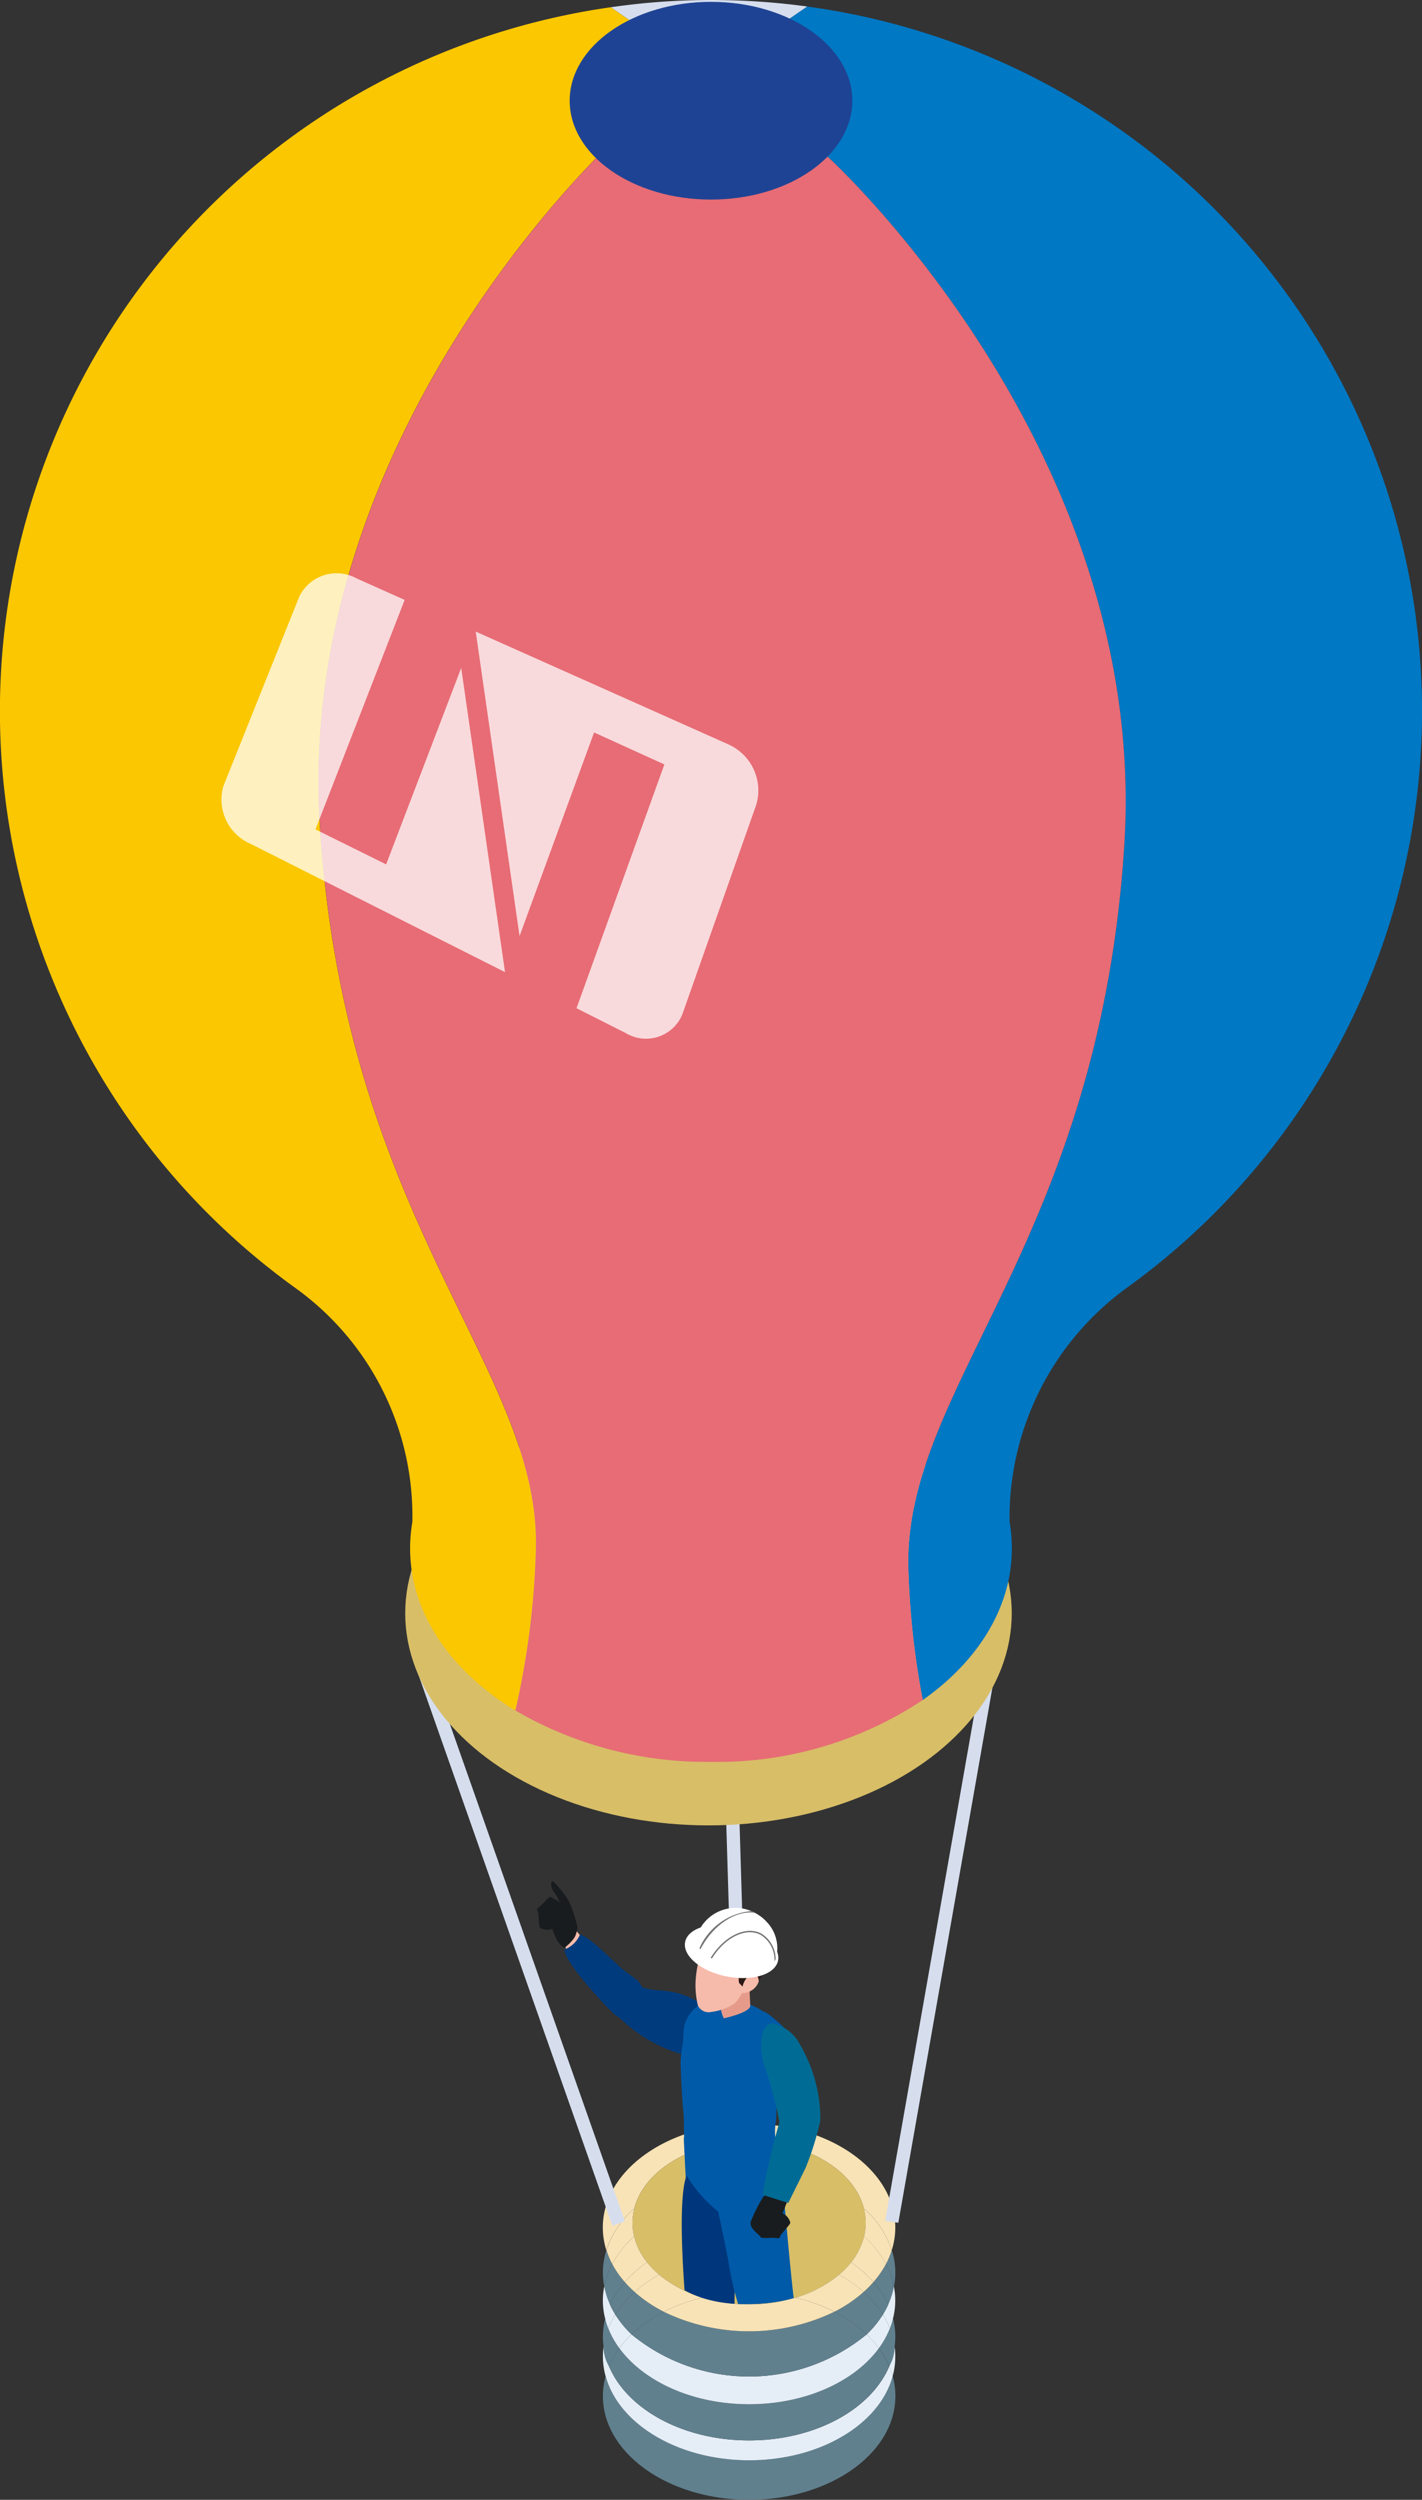 <svg id="main_balloon" xmlns="http://www.w3.org/2000/svg" xmlns:xlink="http://www.w3.org/1999/xlink" width="91.398" height="160.666" viewBox="0 0 91.398 160.666">
  <rect x="0" y="0" width="91.398" height="160.666" fill="#333333" stroke="none"/>
  <defs>
    <clipPath id="clip-path">
      <path id="パス_8390" data-name="パス 8390" d="M1249.036,420.584c0,10.672-2.528,15.32-9.38,15.32s-8.609-5.753-8.609-16.424c0-3.139-6.71-5.422-6.322-8.292.933-6.886,10.094-13.069,14.93-13.069C1246.508,398.119,1249.036,409.914,1249.036,420.584Z" transform="translate(-1224.71 -398.119)" fill="none"/>
    </clipPath>
  </defs>
  <g id="グループ_1488" data-name="グループ 1488" transform="translate(0 0)">
    <g id="グループ_1487" data-name="グループ 1487">
      <path id="パス_8322" data-name="パス 8322" d="M1233.436,434.093c.622-2.457,3.687-4.323,7.377-4.323s6.756,1.866,7.378,4.323a6.091,6.091,0,0,1,1.793,2.675,4.845,4.845,0,0,0,.227-1.454c0-3.684-4.207-6.67-9.4-6.67s-9.4,2.986-9.4,6.67a4.853,4.853,0,0,0,.226,1.454A6.084,6.084,0,0,1,1233.436,434.093Z" transform="translate(-1192.666 -292.15)" fill="#f8e3b6"/>
      <path id="パス_8323" data-name="パス 8323" d="M1248.506,434.28c-.622-2.457-3.687-4.323-7.377-4.323s-6.755,1.866-7.377,4.323a3.688,3.688,0,0,0-.012,1.792,4.307,4.307,0,0,0,.833,1.668,5.65,5.65,0,0,0,.772.794,7.869,7.869,0,0,0,2.8,1.475,10.505,10.505,0,0,0,5.971,0,7.871,7.871,0,0,0,2.8-1.475,5.642,5.642,0,0,0,.772-.794,4.311,4.311,0,0,0,.833-1.668,3.686,3.686,0,0,0-.012-1.792Z" transform="translate(-1192.981 -292.337)" fill="#d8be67"/>
      <path id="パス_8324" data-name="パス 8324" d="M1240.813,452.961c-4.576,0-8.386-2.323-9.223-5.4a4.82,4.82,0,0,0-.173,1.272c0,3.684,4.207,6.67,9.4,6.67s9.4-2.986,9.4-6.67a4.81,4.81,0,0,0-.174-1.272C1249.2,450.638,1245.39,452.961,1240.813,452.961Z" transform="translate(-1192.666 -294.84)" fill="#60808e"/>
      <path id="パス_8325" data-name="パス 8325" d="M1253.086,447.247a4.711,4.711,0,0,0,.13-1.909,4.947,4.947,0,0,1-.349,1.272A5.012,5.012,0,0,1,1253.086,447.247Z" transform="translate(-1195.715 -294.523)" fill="#e5eef7"/>
      <path id="パス_8326" data-name="パス 8326" d="M1231.461,445.338a4.894,4.894,0,0,0-.044.637,4.829,4.829,0,0,0,.173,1.272,1.694,1.694,0,0,0-.13-1.909Z" transform="translate(-1192.666 -294.523)" fill="#e5eef7"/>
      <path id="パス_8327" data-name="パス 8327" d="M1240.842,451.583c-4.254,0-7.847-2.008-9-4.762a5.008,5.008,0,0,0-.219.637c.836,3.075,4.647,5.4,9.222,5.4s8.387-2.323,9.224-5.4a5.01,5.01,0,0,0-.22-.637C1248.689,449.575,1245.1,451.583,1240.842,451.583Z" transform="translate(-1192.694 -294.734)" fill="#e5eef7"/>
      <path id="パス_8328" data-name="パス 8328" d="M1253.222,445.04a4.681,4.681,0,0,0-.1-1.8,1.679,1.679,0,0,0,.1,1.8Z" transform="translate(-1195.722 -294.225)" fill="#60808e"/>
      <path id="パス_8329" data-name="パス 8329" d="M1231.563,443.241a4.828,4.828,0,0,0-.146,1.163,4.882,4.882,0,0,0,.044.636,1.678,1.678,0,0,0,.1-1.8Z" transform="translate(-1192.666 -294.225)" fill="#60808e"/>
      <path id="パス_8330" data-name="パス 8330" d="M1232.481,445.254a5.637,5.637,0,0,1-.708-1.272,2.431,2.431,0,0,0,.044,2.435A5.7,5.7,0,0,1,1232.481,445.254Z" transform="translate(-1192.673 -294.33)" fill="#60808e"/>
      <path id="パス_8331" data-name="パス 8331" d="M1252.092,445.254a5.714,5.714,0,0,1,.664,1.163,2.432,2.432,0,0,0,.044-2.435A5.652,5.652,0,0,1,1252.092,445.254Z" transform="translate(-1195.605 -294.33)" fill="#60808e"/>
      <path id="パス_8332" data-name="パス 8332" d="M1240.878,449.064c-3.628,0-6.773-1.461-8.339-3.6a5.7,5.7,0,0,0-.664,1.163c1.156,2.754,4.749,4.762,9,4.762s7.848-2.008,9-4.762a5.714,5.714,0,0,0-.664-1.163C1247.653,447.6,1244.507,449.064,1240.878,449.064Z" transform="translate(-1192.731 -294.541)" fill="#60808e"/>
      <path id="パス_8333" data-name="パス 8333" d="M1253.1,442.9a4.7,4.7,0,0,0,.06-2.054,1.711,1.711,0,0,0-.06,2.054Z" transform="translate(-1195.704 -293.885)" fill="#e5eef7"/>
      <path id="パス_8334" data-name="パス 8334" d="M1231.5,440.847a4.888,4.888,0,0,0-.086.89,4.834,4.834,0,0,0,.146,1.163,1.711,1.711,0,0,0-.06-2.054Z" transform="translate(-1192.666 -293.885)" fill="#e5eef7"/>
      <path id="パス_8335" data-name="パス 8335" d="M1232.24,442.839a5.552,5.552,0,0,1-.342-.636,5.128,5.128,0,0,0-.31.89,4.935,4.935,0,0,0,.2.636A5.545,5.545,0,0,1,1232.24,442.839Z" transform="translate(-1192.69 -294.078)" fill="#e5eef7"/>
      <path id="パス_8336" data-name="パス 8336" d="M1252.393,442.839a5.556,5.556,0,0,1,.45.89,4.954,4.954,0,0,0,.2-.636,5.1,5.1,0,0,0-.311-.89A5.534,5.534,0,0,1,1252.393,442.839Z" transform="translate(-1195.647 -294.078)" fill="#e5eef7"/>
      <path id="パス_8337" data-name="パス 8337" d="M1233.313,444.216a6.565,6.565,0,0,1-1.04-1.272,5.547,5.547,0,0,0-.45.89,5.657,5.657,0,0,0,.708,1.272A6.789,6.789,0,0,1,1233.313,444.216Z" transform="translate(-1192.723 -294.183)" fill="#e5eef7"/>
      <path id="パス_8338" data-name="パス 8338" d="M1251.181,444.216a6.807,6.807,0,0,1,.781.891,5.646,5.646,0,0,0,.708-1.272,5.547,5.547,0,0,0-.449-.89A6.569,6.569,0,0,1,1251.181,444.216Z" transform="translate(-1195.475 -294.183)" fill="#e5eef7"/>
      <path id="パス_8339" data-name="パス 8339" d="M1248.547,444.427a11.9,11.9,0,0,1-15.116,0,6.811,6.811,0,0,0-.781.89c1.565,2.138,4.711,3.6,8.339,3.6s6.775-1.461,8.34-3.6A6.831,6.831,0,0,0,1248.547,444.427Z" transform="translate(-1192.841 -294.394)" fill="#e5eef7"/>
      <path id="パス_8340" data-name="パス 8340" d="M1231.644,438.114a4.741,4.741,0,0,0-.141,2.345,5.154,5.154,0,0,1,.513-1.454A5.356,5.356,0,0,1,1231.644,438.114Z" transform="translate(-1192.666 -293.496)" fill="#60808e"/>
      <path id="パス_8341" data-name="パス 8341" d="M1253,438.114a5.356,5.356,0,0,1-.372.89,5.142,5.142,0,0,1,.513,1.454,4.735,4.735,0,0,0-.141-2.345Z" transform="translate(-1195.681 -293.496)" fill="#60808e"/>
      <path id="パス_8342" data-name="パス 8342" d="M1251.686,440.315a5.952,5.952,0,0,1,.949,1.454,5.07,5.07,0,0,0,.371-1.163,5.153,5.153,0,0,0-.513-1.454A6.169,6.169,0,0,1,1251.686,440.315Z" transform="translate(-1195.547 -293.644)" fill="#60808e"/>
      <path id="パス_8343" data-name="パス 8343" d="M1232.837,440.315a6.163,6.163,0,0,1-.806-1.163,5.149,5.149,0,0,0-.513,1.454,5.075,5.075,0,0,0,.371,1.163A5.96,5.96,0,0,1,1232.837,440.315Z" transform="translate(-1192.68 -293.644)" fill="#60808e"/>
      <path id="パス_8344" data-name="パス 8344" d="M1250.95,441.144a6.72,6.72,0,0,1,1.238,1.454,5.557,5.557,0,0,0,.342-.636,5.952,5.952,0,0,0-.949-1.454A7.1,7.1,0,0,1,1250.95,441.144Z" transform="translate(-1195.442 -293.837)" fill="#60808e"/>
      <path id="パス_8345" data-name="パス 8345" d="M1233.529,441.144a7.128,7.128,0,0,1-.631-.636,5.956,5.956,0,0,0-.949,1.454,5.518,5.518,0,0,0,.342.636A6.726,6.726,0,0,1,1233.529,441.144Z" transform="translate(-1192.741 -293.837)" fill="#60808e"/>
      <path id="パス_8346" data-name="パス 8346" d="M1233.388,443.975a8.751,8.751,0,0,1,2.077-1.454,8.851,8.851,0,0,1-1.879-1.272,6.724,6.724,0,0,0-1.238,1.454A6.553,6.553,0,0,0,1233.388,443.975Z" transform="translate(-1192.798 -293.942)" fill="#60808e"/>
      <path id="パス_8347" data-name="パス 8347" d="M1250.639,441.249a8.857,8.857,0,0,1-1.879,1.272,8.754,8.754,0,0,1,2.077,1.454,6.557,6.557,0,0,0,1.04-1.272A6.724,6.724,0,0,0,1250.639,441.249Z" transform="translate(-1195.131 -293.942)" fill="#60808e"/>
      <path id="パス_8348" data-name="パス 8348" d="M1235.637,442.732a8.756,8.756,0,0,0-2.077,1.454,11.9,11.9,0,0,0,15.116,0,8.752,8.752,0,0,0-2.077-1.454,12.6,12.6,0,0,1-10.963,0Z" transform="translate(-1192.97 -294.153)" fill="#60808e"/>
      <path id="パス_8349" data-name="パス 8349" d="M1250.97,435a3.684,3.684,0,0,1,.012,1.792,6.506,6.506,0,0,1,1.409,1.773,5.387,5.387,0,0,0,.372-.89A6.093,6.093,0,0,0,1250.97,435Z" transform="translate(-1195.445 -293.053)" fill="#f8e3b6"/>
      <path id="パス_8350" data-name="パス 8350" d="M1233.462,436.788a3.688,3.688,0,0,1,.012-1.792,6.083,6.083,0,0,0-1.793,2.675,5.355,5.355,0,0,0,.372.89A6.505,6.505,0,0,1,1233.462,436.788Z" transform="translate(-1192.703 -293.053)" fill="#f8e3b6"/>
      <path id="パス_8351" data-name="パス 8351" d="M1234.357,438.753a4.3,4.3,0,0,1-.833-1.668,6.508,6.508,0,0,0-1.409,1.773,6.168,6.168,0,0,0,.806,1.163A7.766,7.766,0,0,1,1234.357,438.753Z" transform="translate(-1192.765 -293.35)" fill="#f8e3b6"/>
      <path id="パス_8352" data-name="パス 8352" d="M1250.846,437.085a4.308,4.308,0,0,1-.833,1.668,7.769,7.769,0,0,1,1.435,1.269,6.162,6.162,0,0,0,.806-1.163A6.5,6.5,0,0,0,1250.846,437.085Z" transform="translate(-1195.309 -293.35)" fill="#f8e3b6"/>
      <path id="パス_8353" data-name="パス 8353" d="M1233.687,440.933a8.7,8.7,0,0,1,1.576-1.111,5.646,5.646,0,0,1-.772-.794,7.758,7.758,0,0,0-1.435,1.269A7.1,7.1,0,0,0,1233.687,440.933Z" transform="translate(-1192.898 -293.626)" fill="#f8e3b6"/>
      <path id="パス_8354" data-name="パス 8354" d="M1249.885,439.029a5.641,5.641,0,0,1-.772.794,8.707,8.707,0,0,1,1.576,1.111,7.085,7.085,0,0,0,.631-.636A7.758,7.758,0,0,0,1249.885,439.029Z" transform="translate(-1195.181 -293.626)" fill="#f8e3b6"/>
      <path id="パス_8355" data-name="パス 8355" d="M1248.347,442.337a8.86,8.86,0,0,0,1.879-1.272,8.715,8.715,0,0,0-1.576-1.111,7.872,7.872,0,0,1-2.8,1.476A11.14,11.14,0,0,1,1248.347,442.337Z" transform="translate(-1194.717 -293.758)" fill="#f8e3b6"/>
      <path id="パス_8356" data-name="パス 8356" d="M1235.367,439.954a8.726,8.726,0,0,0-1.576,1.111,8.864,8.864,0,0,0,1.879,1.272,11.143,11.143,0,0,1,2.5-.908A7.87,7.87,0,0,1,1235.367,439.954Z" transform="translate(-1193.003 -293.758)" fill="#f8e3b6"/>
      <path id="パス_8357" data-name="パス 8357" d="M1241.462,442.107a10.294,10.294,0,0,1-2.985-.433,11.149,11.149,0,0,0-2.5.908,12.6,12.6,0,0,0,10.963,0,11.144,11.144,0,0,0-2.5-.908A10.3,10.3,0,0,1,1241.462,442.107Z" transform="translate(-1193.314 -294.002)" fill="#f8e3b6"/>
      <g id="グループ_1482" data-name="グループ 1482" transform="translate(56.896 105.96)">
        <path id="パス_8358" data-name="パス 8358" d="M1253.411,429.953l-.842-.134,6.466-36.768.842.134Z" transform="translate(-1252.569 -393.051)" fill="#d6deee"/>
      </g>
      <g id="グループ_1483" data-name="グループ 1483" transform="translate(26.468 106.141)">
        <rect id="長方形_67" data-name="長方形 67" width="0.854" height="38.831" transform="translate(0 0.284) rotate(-19.39)" fill="#d6deee"/>
      </g>
      <g id="グループ_1484" data-name="グループ 1484" transform="translate(46.614 114.957)">
        <path id="パス_8359" data-name="パス 8359" d="M1241.263,426.229l-.68-22.663.853-.027.681,22.663Z" transform="translate(-1240.583 -403.539)" fill="#d6deee"/>
      </g>
      <g id="グループ_1486" data-name="グループ 1486">
        <ellipse id="楕円形_44" data-name="楕円形 44" cx="19.492" cy="13.635" rx="19.492" ry="13.635" transform="translate(26.045 90.05)" fill="#d8be67"/>
        <g id="グループ_1485" data-name="グループ 1485">
          <path id="パス_8360" data-name="パス 8360" d="M1244.638,269.952a46.064,46.064,0,0,0-6.3-.419A45.088,45.088,0,0,0,1232,270l6.283,4.329Z" transform="translate(-1192.749 -269.533)" fill="#d6deee"/>
          <path id="パス_8361" data-name="パス 8361" d="M1206.805,322.726c-1.614-25.5,19.072-44.254,19.072-44.254l5.9-4.067-6.283-4.329a45.692,45.692,0,0,0-20.211,82.353,18.05,18.05,0,0,1,7.469,14.664v.319a9.961,9.961,0,0,0-.149,1.712c0,4.171,2.624,7.9,6.761,10.422a52.749,52.749,0,0,0,1.317-10.341C1221.008,357.585,1208.419,348.225,1206.805,322.726Z" transform="translate(-1186.244 -269.61)" fill="#fbc700"/>
          <path id="パス_8362" data-name="パス 8362" d="M1245.679,270.022l-6.352,4.375,7.652,5.271s20.686,18.755,19.073,44.254-14.2,34.86-13.879,46.479a52.776,52.776,0,0,0,.924,8.465c3.537-2.488,5.729-5.937,5.729-9.75a9.876,9.876,0,0,0-.149-1.712v-.317a18.271,18.271,0,0,1,7.615-14.771,45.7,45.7,0,0,0-20.613-82.294Z" transform="translate(-1193.79 -269.602)" fill="#0078c4"/>
          <path id="パス_8363" data-name="パス 8363" d="M1261.9,324.647c1.614-25.5-19.073-44.254-19.073-44.254l-7.652-5.271-5.9,4.067s-20.686,18.755-19.073,44.254,14.2,34.86,13.879,46.479a52.73,52.73,0,0,1-1.317,10.341,24.347,24.347,0,0,0,12.576,3.3,23.837,23.837,0,0,0,13.607-3.976,52.8,52.8,0,0,1-.924-8.465C1247.7,359.507,1260.285,350.146,1261.9,324.647Z" transform="translate(-1189.636 -270.327)" fill="#e76c75"/>
          <ellipse id="楕円形_45" data-name="楕円形 45" cx="9.083" cy="6.354" rx="9.083" ry="6.354" transform="translate(36.616 0.119)" fill="#1f4394"/>
        </g>
      </g>
    </g>
  </g>
  <g id="グループ_1490" data-name="グループ 1490" transform="translate(14.189 36.879)" opacity="0.75">
    <g id="グループ_1489" data-name="グループ 1489">
      <path id="パス_8364" data-name="パス 8364" d="M1213.413,331.2l-4.54-2.25,5.73-14.749-3.127-1.4a2.656,2.656,0,0,0-3.656,1.216l-4.874,12.169a3.105,3.105,0,0,0,1.769,3.7l16.34,8.238-2.816-19.553Zm22-7.713-16.241-7.249,2.817,19.569,4.79-13.087,4.519,2.055-5.648,15.669,3.146,1.586a2.522,2.522,0,0,0,3.658-1.2l4.745-13.455A3.237,3.237,0,0,0,1235.41,323.488Z" transform="translate(-1202.784 -312.523)" fill="#fff"/>
    </g>
  </g>
  <g id="グループ_1500" data-name="グループ 1500" transform="translate(32.998 110.308)">
    <g id="グループ_1499" data-name="グループ 1499" clip-path="url(#clip-path)">
      <g id="グループ_1498" data-name="グループ 1498" transform="translate(1.512 10.588)">
        <path id="パス_8365" data-name="パス 8365" d="M1246.2,454.109c0,1.432-2.293,2.593-5.121,2.593s-5.122-1.162-5.122-2.593,2.3-2.6,5.122-2.6S1246.2,452.674,1246.2,454.109Z" transform="translate(-1227.821 -416.296)" fill="#dbe1e1" style="mix-blend-mode: multiply;isolation: isolate"/>
        <g id="グループ_1497" data-name="グループ 1497">
          <g id="グループ_1493" data-name="グループ 1493">
            <path id="パス_8366" data-name="パス 8366" d="M1230.173,415.4a7.763,7.763,0,0,0-1.025-1.424,1.594,1.594,0,0,0-.475,1.561,5.387,5.387,0,0,0,.417.729c.3.464.449.342.956.382Z" transform="translate(-1226.775 -410.96)" fill="#f6bbab"/>
            <path id="パス_8367" data-name="パス 8367" d="M1229.487,414.57a1.715,1.715,0,0,1-.959.866c.059.832,2.309,3.27,3.072,4.028.591.586,1.221.511,1.554-.015.492-.78.822-.556.461-1.4-.306-.712-.449-.644-1.331-1.34-.464-.366-2.153-2.129-2.749-2.228Z" transform="translate(-1226.765 -411.033)" fill="#003b7d"/>
            <path id="パス_8368" data-name="パス 8368" d="M1238.384,419.776c.667.469.915,2.307.121,2.814a1.682,1.682,0,0,1-1.935.1,9.687,9.687,0,0,1-3.992-2.387s.28-2.38,1.474-1.917S1236.2,418.237,1238.384,419.776Z" transform="translate(-1227.341 -411.58)" fill="#003b7d"/>
            <path id="パス_8369" data-name="パス 8369" d="M1243.574,425.614c-.079,1.025-.363,3.382-.323,4.9.135.96-.558,1.361-1.626,1.453-1.352.112-3.473-.741-3.379-2.128.053-.783.157-3.434.164-5.892,0-.086,0-.474,0-.558.007-.358.076-1.065.111-1.392.08-.711-.452-1.361-.179-1.8a2.811,2.811,0,0,1,1.709-.888,2.423,2.423,0,0,1,1.127.092,6.893,6.893,0,0,1,3.123,2.036l-.287,1.023A12.03,12.03,0,0,0,1243.574,425.614Z" transform="translate(-1228.146 -411.714)" fill="#005aa8"/>
            <path id="パス_8370" data-name="パス 8370" d="M1237.739,431.019h2.128a69.1,69.1,0,0,0,.269-7.15c-.01-.39-.027-.782-.044-1.17-.065-1.451-.551-1.185-.5-3.5-.113.051.259.007.12.054-.226.077-.479.148-.722.234a2.218,2.218,0,0,0-.87.462,2.17,2.17,0,0,0-.662,1.355c-.143,2.224.391,6.6.3,8.437C1237.727,430.156,1237.73,430.585,1237.739,431.019Z" transform="translate(-1228.031 -411.703)" fill="#005aa8"/>
            <path id="パス_8371" data-name="パス 8371" d="M1243.123,420.289c.12-.022.848.636.822.63a1.194,1.194,0,0,0-1.366.643c-.671,1.37-.988,6.6-1.053,8.5l-.952.523c.01-.288-.115-6.589,1.269-9.283A1.9,1.9,0,0,1,1243.123,420.289Z" transform="translate(-1228.477 -411.858)" fill="#005aa8"/>
            <path id="パス_8372" data-name="パス 8372" d="M1239.821,419.6a.28.28,0,0,0-.174-.035c-.232.027-.636.362-.968,1.052-.622,1.272-.945,5.881-1.041,8.046a50.458,50.458,0,0,1-.4-5.259c0-.091,0-.18.01-.266a1.642,1.642,0,0,1,.014-.183,10.925,10.925,0,0,1,.646-2.717c.554-.757.826-.745,1.674-.89C1239.727,419.464,1239.829,419.572,1239.821,419.6Z" transform="translate(-1228.002 -411.724)" fill="#005aa8"/>
            <path id="パス_8373" data-name="パス 8373" d="M1242.991,434.675a13.921,13.921,0,0,1-5.021.275,60.038,60.038,0,0,1-.486-7.807v-.015a21.532,21.532,0,0,1,.444-5.183,5.467,5.467,0,0,0,3.816,1.267c-.2,1.005,1.332,3.233,1.7,3.09-.033.31,0,.866-.049,1.214-.305,2.1.8,2.193.357,5.186A7.6,7.6,0,0,0,1242.991,434.675Z" transform="translate(-1228.037 -412.093)" fill="#005aa8"/>
            <path id="パス_8374" data-name="パス 8374" d="M1242.015,416.552l.127,2.707c.015.455-1.7.821-1.7.821a1.838,1.838,0,0,1-.2-.781.775.775,0,0,1,.006-.118l.278-2.558a.639.639,0,0,1,.708-.568C1241.554,416.091,1242.006,416.239,1242.015,416.552Z" transform="translate(-1228.43 -411.256)" fill="#e69b8a"/>
            <path id="パス_8375" data-name="パス 8375" d="M1241.442,418.069c-.218.131-.268.556-.741.836a3.524,3.524,0,0,1-1.336.443.767.767,0,0,1-.851-.4,5.484,5.484,0,0,1-.158-1.473,6.949,6.949,0,0,1,.745-2.862c.829-1.009,1.658-1.022,2.959-.426C1243.546,414.87,1243.193,417.015,1241.442,418.069Z" transform="translate(-1228.162 -410.933)" fill="#f6bbab"/>
            <path id="パス_8376" data-name="パス 8376" d="M1241.633,416.327c.141.39-.123.991-.015,1.418.223.23.443.48.443.48.553-.194.774-.549,1.107-1.092a2.213,2.213,0,0,0,.342-1.527Z" transform="translate(-1228.622 -411.192)" fill="#2a1815"/>
            <path id="パス_8377" data-name="パス 8377" d="M1238.917,415.536c1.177.763,3.033,1.282,4.14,0,.407-1.276-1.472-2.438-2.964-1.934C1238.923,414,1238.452,415.234,1238.917,415.536Z" transform="translate(-1228.217 -410.891)" fill="#2a1815"/>
            <g id="グループ_1491" data-name="グループ 1491" transform="translate(13.182 5.985)">
              <path id="パス_8378" data-name="パス 8378" d="M1242.1,417.736c.541-.643.879-.09.8.214a1.1,1.1,0,0,1-1.039.7c-.055,0-.011-.382.037-.506A1.328,1.328,0,0,1,1242.1,417.736Z" transform="translate(-1241.839 -417.438)" fill="#f6bbab"/>
            </g>
            <path id="パス_8379" data-name="パス 8379" d="M1240.567,451.611a3.259,3.259,0,0,1-.089,1.557l-.056.271a5.309,5.309,0,0,1-1.238.13c-.527-.046-1.047.113-1.95.128s-1.884,0-2.011-.444c-.137-.478.143-1.011,1.543-1.206a2.228,2.228,0,0,0,1.8-1.1Z" transform="translate(-1227.713 -416.216)" fill="#070304"/>
            <path id="パス_8380" data-name="パス 8380" d="M1241.872,434.012c.027,1.524-.492,1.9-.794,3.4a12.924,12.924,0,0,0-.3,4.232c.4,1.589.818,2.6.369,7.276a2.112,2.112,0,0,1-2.947,0,13.74,13.74,0,0,0-.449-6.568c-.218-1.609-.771-8.279-.115-9.919s2.433.681,3.83,1.226Z" transform="translate(-1228.016 -413.502)" fill="#00377c"/>
            <path id="パス_8381" data-name="パス 8381" d="M1246.276,452.6c.374,1.154.05,3.891-1.264,4.2-.407.094-1.462.049-1.662-.347-.329-.657.407-1.51.773-2.185a1.962,1.962,0,0,0,.086-1.247c-.058-.6.475-.486.929-.559Z" transform="translate(-1228.86 -416.431)" fill="#070304"/>
            <path id="パス_8382" data-name="パス 8382" d="M1237.487,429.669l6.37,3.2s.5,5.742.716,7.359c.212,1.536.8,2.987,1.089,4.511a18.311,18.311,0,0,1,.282,5.649c-.365.506-2.356.45-2.962.233a10.938,10.938,0,0,0,.1-2.635,10.657,10.657,0,0,0-.926-4.6,19.855,19.855,0,0,1-1.752-5.392c-.119-.8-.454-2.317-.711-3.56a8.782,8.782,0,0,1-2.03-2.308C1237.6,431.085,1237.479,430.471,1237.487,429.669Z" transform="translate(-1228.039 -413.191)" fill="#005aa8"/>
            <path id="パス_8383" data-name="パス 8383" d="M1243.792,433.726c-.033.015-.065.03-.094.046a1.466,1.466,0,0,0-.394.25,9.239,9.239,0,0,0-.8,1.577c-.17.457.622.9.646,1.052a2.043,2.043,0,0,0,.6.012c.2,0,.388.02.58.022a.522.522,0,0,0,.076-.194s.01,0,.016,0c.207-.3.626-.694.612-.809a.907.907,0,0,0-.507-.6,3.194,3.194,0,0,0,.213-.516,1.373,1.373,0,0,0,.111-.858.858.858,0,0,0-.094-.238A7.324,7.324,0,0,0,1243.792,433.726Z" transform="translate(-1228.749 -413.733)" fill="#191c1e"/>
            <g id="グループ_1492" data-name="グループ 1492" transform="translate(14.408 9.153)">
              <path id="パス_8384" data-name="パス 8384" d="M1245.77,422.491a2.605,2.605,0,0,0-1.75-1.36c-.939.027-.834,1.912-.556,2.677a24.959,24.959,0,0,1,.986,3.664,44.418,44.418,0,0,0-1.087,4.672l1.652.527,1.106-2.234a18.489,18.489,0,0,0,.957-3.077A9.488,9.488,0,0,0,1245.77,422.491Z" transform="translate(-1243.269 -421.131)" fill="#006c95"/>
            </g>
            <path id="パス_8385" data-name="パス 8385" d="M1228.942,413.985a.629.629,0,0,0,.033-.1,1.566,1.566,0,0,0,.106-.459,9.2,9.2,0,0,0-.554-1.676,6.724,6.724,0,0,0-1.027-1.293.188.188,0,0,1-.07.038c-.2.4.346.878.417,1.14a2.03,2.03,0,0,0,.128.267.817.817,0,0,0-.23-.214,3.893,3.893,0,0,1-.414-.228,2.137,2.137,0,0,0-.435.413c-.134.14-.285.258-.423.395a.519.519,0,0,0,.083.19s-.012,0-.016.009c.068.36.045.932.138,1.005a.919.919,0,0,0,.782.063,3.241,3.241,0,0,0,.211.519,1.4,1.4,0,0,0,.528.684C1228.272,414.786,1228.826,414.266,1228.942,413.985Z" transform="translate(-1226.473 -410.461)" fill="#191c1e"/>
          </g>
          <g id="グループ_1496" data-name="グループ 1496" transform="translate(9.509 1.727)">
            <path id="パス_8386" data-name="パス 8386" d="M1240.886,413.821c-1.65-.331-3.133.126-3.31,1.018s1.01,1.886,2.662,2.216,3.128-.124,3.31-1.018S1242.534,414.151,1240.886,413.821Z" transform="translate(-1237.558 -412.65)" fill="#fff"/>
            <path id="パス_8387" data-name="パス 8387" d="M1238.477,414.2a.9.9,0,0,0,.082.766.359.359,0,0,0,.062.1c.016.024.039.055.061.081a2.473,2.473,0,0,0,.662.539.492.492,0,0,0,.08.048,7.51,7.51,0,0,0,1.157.507c1.275.445,2.481.214,2.861-.32a.745.745,0,0,0,.078-.152l0-.005a2.436,2.436,0,0,0-.619-2.433,1.264,1.264,0,0,0-.136-.136,2.777,2.777,0,0,0-.563-.394,1.48,1.48,0,0,0-.241-.116,1.068,1.068,0,0,0-.127-.052A2.617,2.617,0,0,0,1238.477,414.2Z" transform="translate(-1237.682 -412.474)" fill="#fff"/>
            <g id="グループ_1494" data-name="グループ 1494" transform="translate(1.661 1.474)">
              <path id="パス_8388" data-name="パス 8388" d="M1239.494,415.923a.5.5,0,0,0,.08.048c.826-1.347,2.177-2.02,3.129-1.52a1.9,1.9,0,0,1,.889,1.707.743.743,0,0,0,.078-.152l0-.005a1.936,1.936,0,0,0-.926-1.636C1241.749,413.844,1240.344,414.537,1239.494,415.923Z" transform="translate(-1239.494 -414.192)" fill="#767676"/>
            </g>
            <g id="グループ_1495" data-name="グループ 1495" transform="translate(0.938 0.203)">
              <path id="パス_8389" data-name="パス 8389" d="M1238.713,415.174l.015-.029c.832-1.583,2.3-2.507,3.508-2.317a1.488,1.488,0,0,0-.241-.116,4.019,4.019,0,0,0-3.343,2.381C1238.668,415.117,1238.692,415.148,1238.713,415.174Z" transform="translate(-1238.652 -412.711)" fill="#767676"/>
            </g>
          </g>
        </g>
      </g>
    </g>
  </g>
</svg>
